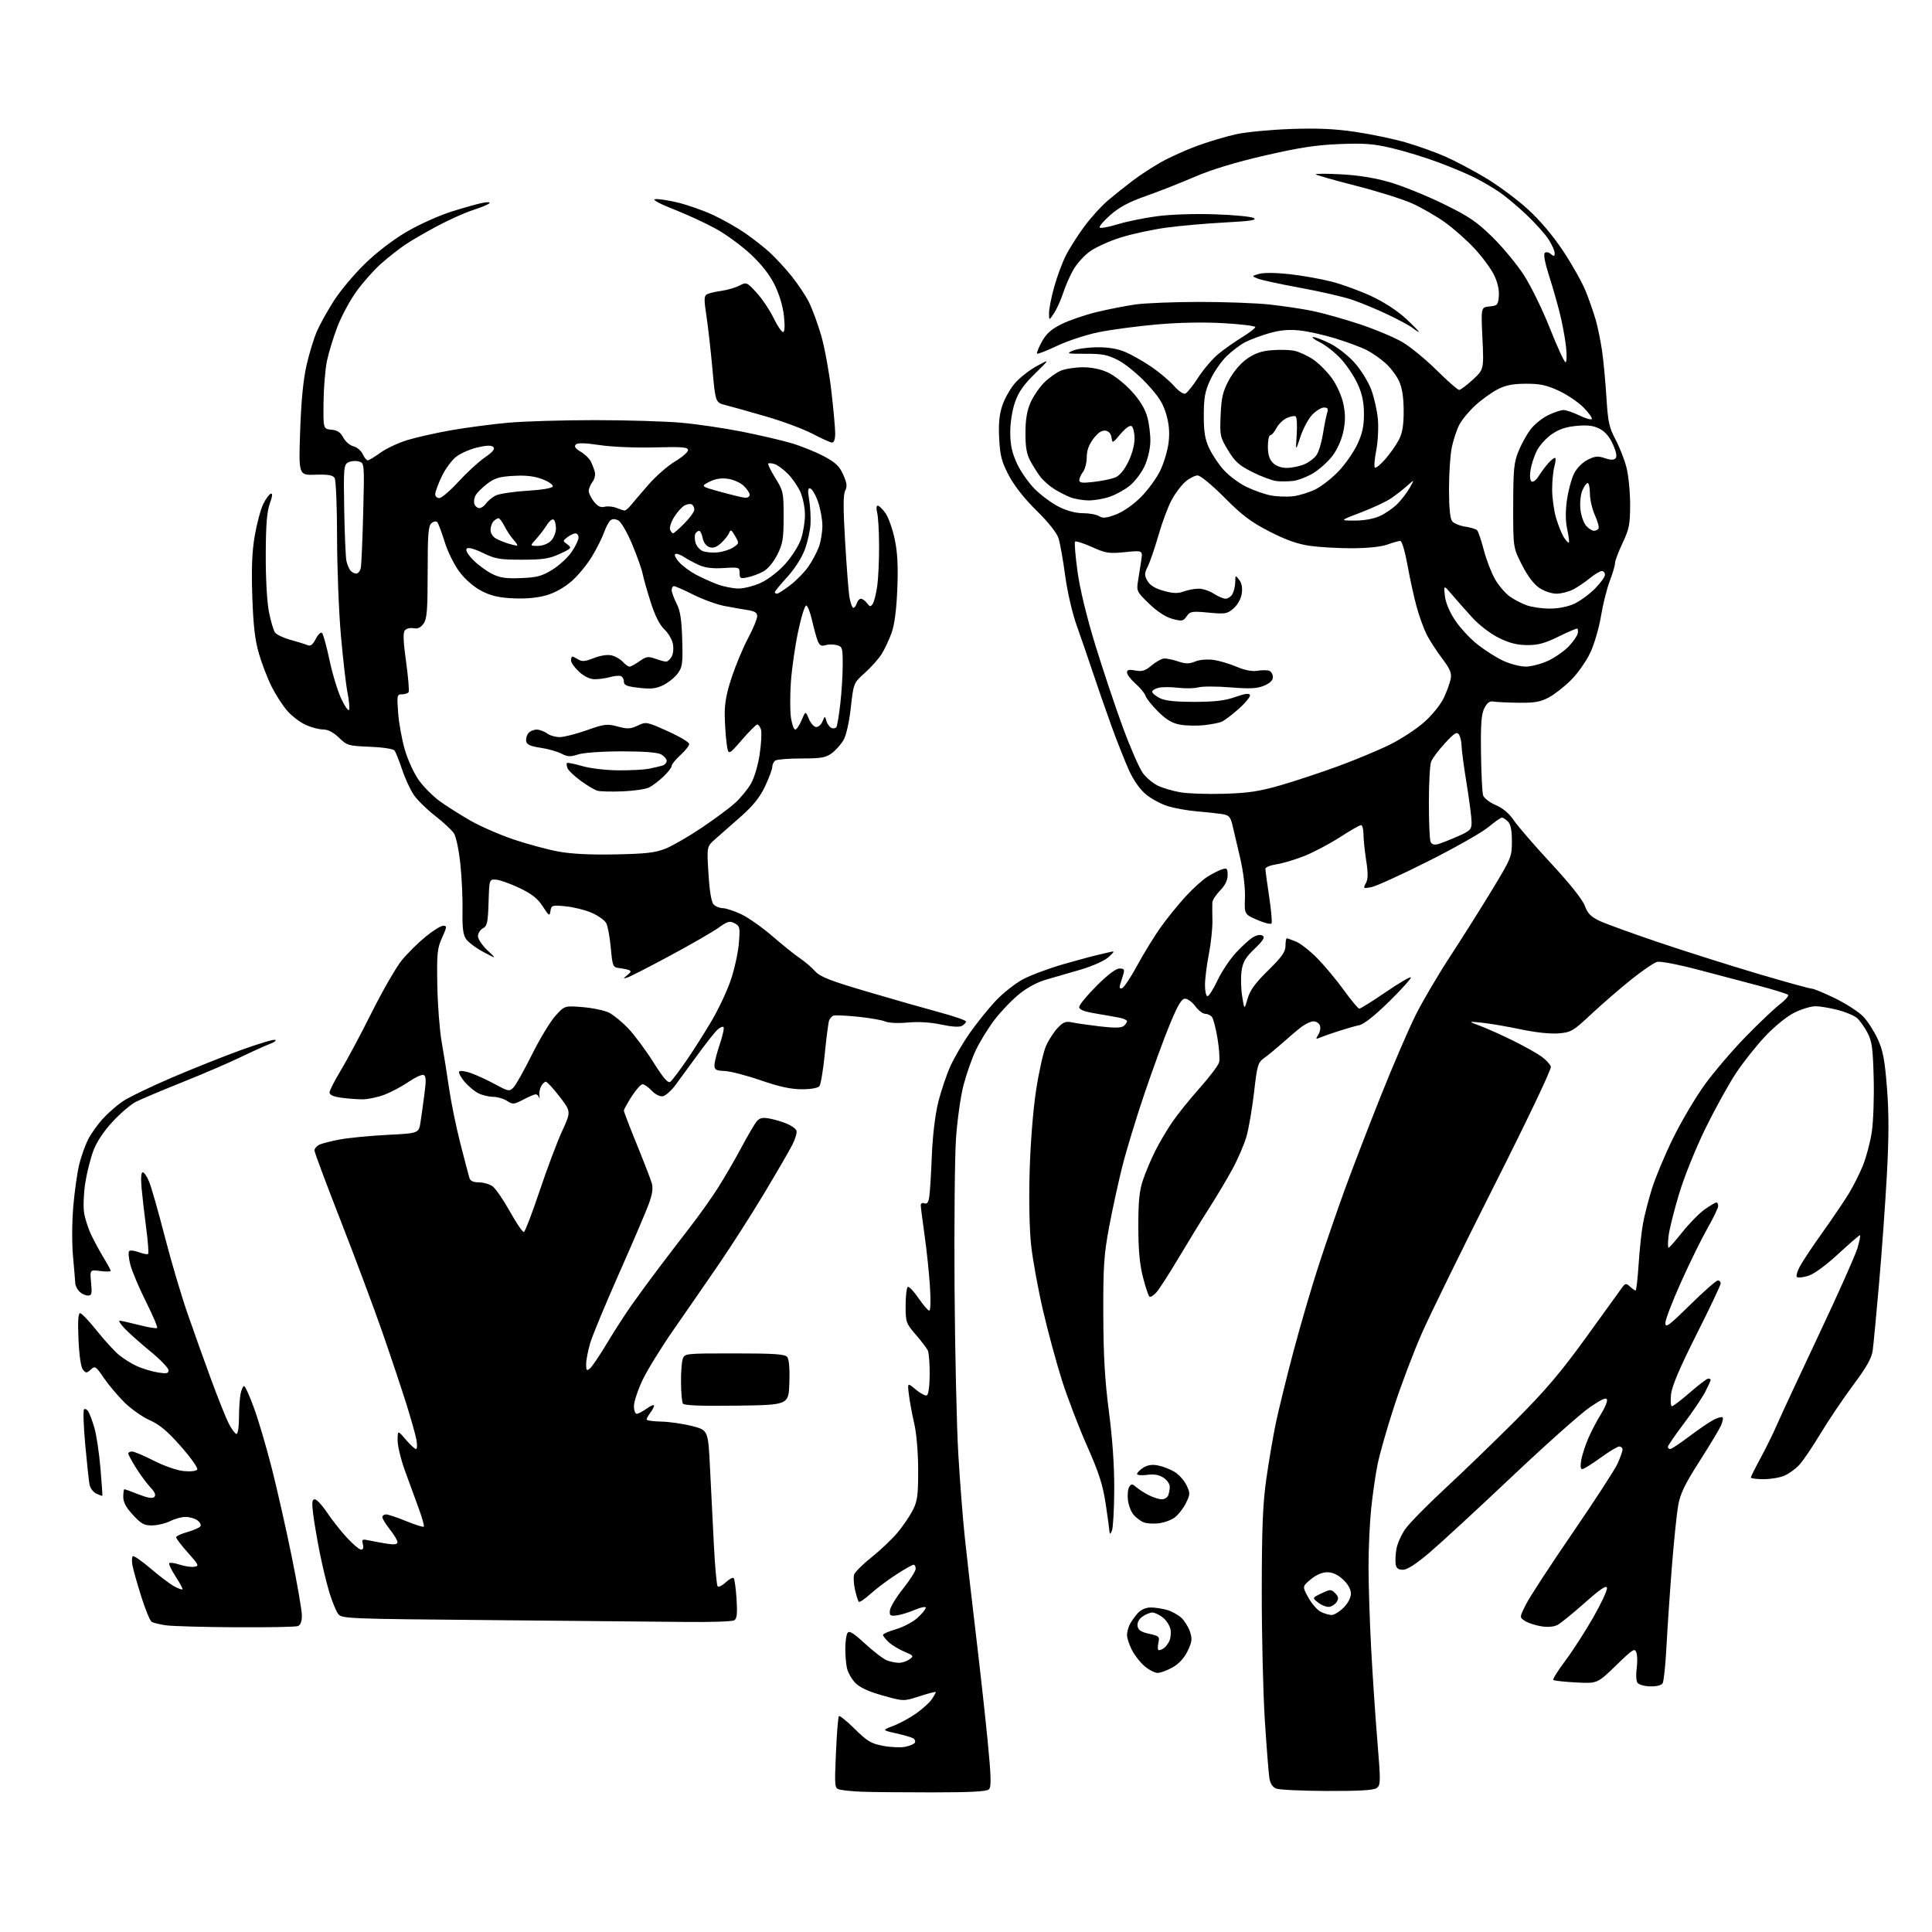 <?xml version="1.0" encoding="UTF-8" standalone="no"?>
<svg 
  version="1.1" 
  xmlns="http://www.w3.org/2000/svg" 
  xmlns:xlink="http://www.w3.org/1999/xlink" 
  xmlns:svg="http://www.w3.org/2000/svg"
  xmlns:rdf="http://www.w3.org/1999/02/22-rdf-syntax-ns#"
  xmlns:cc="http://creativecommons.org/ns#"
  xmlns:dc="http://purl.org/dc/elements/1.1/"
  viewBox="0 0 768 768"
  width="768"
  height="768"
>
<style>svg {background-color: white; }</style>"
<path stroke="none" fill="black" fill-rule="evenodd" d="M370.20,712.50C358.26,712.50 345.80,712.38 342.50,712.24C339.20,712.10 335.42,711.74 334.10,711.44C331.70,710.89 331.70,710.89 332.30,696.83C332.63,689.09 333.16,682.51 333.48,682.19C333.79,681.87 336.63,684.17 339.79,687.29C344.69,692.14 346.31,693.11 350.95,693.99C353.93,694.56 357.87,694.74 359.70,694.40C361.53,694.05 363.30,693.32 363.64,692.77C363.98,692.23 363.71,691.44 363.05,691.03C362.38,690.62 359.31,689.72 356.21,689.02C350.59,687.76 350.59,687.76 355.19,686.02C357.72,685.06 361.86,682.79 364.39,680.97C366.92,679.16 369.66,676.64 370.49,675.37C371.32,674.11 372.00,672.87 372.00,672.63C372.00,672.38 369.12,673.12 365.61,674.26C359.21,676.34 359.21,676.34 350.86,673.98C345.00,672.32 341.72,670.78 339.88,668.84C338.44,667.32 336.98,664.65 336.63,662.91C336.28,661.17 336.01,657.67 336.02,655.12C336.02,652.58 336.42,649.88 336.90,649.13C337.56,648.08 339.20,649.08 343.91,653.42C347.29,656.53 351.20,659.51 352.60,660.04C353.99,660.57 356.14,661.00 357.37,661.00C358.61,661.00 360.48,660.37 361.53,659.60C363.32,658.29 363.20,658.11 359.48,656.56C357.31,655.65 354.51,653.95 353.26,652.78C352.02,651.61 351.00,650.31 351.00,649.90C351.00,649.48 353.36,648.45 356.25,647.61C359.14,646.76 362.96,644.73 364.75,643.09C366.54,641.45 368.00,639.65 368.00,639.09C368.00,638.53 366.04,638.91 363.62,639.95C361.21,640.98 357.95,641.98 356.37,642.16C353.87,642.46 353.53,642.20 353.76,640.13C353.90,638.83 356.26,634.94 359.01,631.49C361.75,628.04 364.00,624.49 364.00,623.61C364.00,622.72 363.62,622.00 363.16,622.00C362.69,622.00 359.58,623.76 356.25,625.92C352.92,628.07 348.34,631.51 346.07,633.56C343.80,635.60 341.69,637.03 341.38,636.72C341.08,636.41 340.40,634.27 339.88,631.96C339.36,629.66 339.20,626.94 339.52,625.93C339.84,624.92 342.98,621.80 346.49,619.01C350.00,616.21 354.64,611.81 356.80,609.21C358.96,606.62 361.69,602.61 362.87,600.29C364.69,596.69 365.00,594.37 364.98,584.29C364.97,577.40 364.33,569.80 363.45,566.00C362.62,562.42 361.66,557.27 361.32,554.54C360.70,549.57 360.70,549.57 363.98,552.33C365.78,553.84 367.76,554.91 368.38,554.70C369.07,554.47 369.52,551.32 369.56,546.41C369.60,542.06 369.26,537.74 368.81,536.80C368.36,535.87 366.19,533.03 363.99,530.49C360.17,526.07 360.00,525.59 360.00,519.00C360.00,515.21 360.39,511.88 360.86,511.59C361.34,511.29 363.25,513.29 365.11,516.02C366.98,518.76 368.91,521.00 369.40,521.00C369.92,521.00 370.03,516.84 369.66,511.25C369.31,505.89 368.35,496.77 367.53,491.00C366.71,485.23 366.03,479.89 366.02,479.14C366.01,478.36 366.62,478.02 367.46,478.35C368.51,478.75 369.06,478.00 369.41,475.70C369.68,473.94 370.13,466.65 370.41,459.50C370.73,451.54 371.71,443.31 372.94,438.27C374.05,433.75 376.25,427.22 377.82,423.77C379.39,420.32 382.85,414.41 385.49,410.64C388.14,406.87 392.69,401.21 395.61,398.05C398.53,394.90 403.52,390.94 406.71,389.25C409.89,387.56 417.23,384.84 423.00,383.20C428.77,381.56 434.85,379.92 436.50,379.56C438.15,379.20 440.40,378.68 441.50,378.40C443.14,377.98 443.00,378.34 440.72,380.42C439.13,381.88 434.44,383.99 429.72,385.40C425.20,386.74 418.98,388.54 415.91,389.40C412.42,390.38 408.33,392.57 405.06,395.23C402.17,397.58 397.76,402.20 395.26,405.50C392.76,408.80 389.44,414.20 387.88,417.50C386.32,420.80 384.12,427.10 382.98,431.50C381.85,435.90 380.52,445.35 380.03,452.50C379.53,459.65 379.28,486.43 379.45,512.00C379.63,537.58 380.30,567.27 380.94,578.00C381.57,588.73 382.73,603.58 383.51,611.00C384.29,618.42 386.27,635.75 387.91,649.50C389.56,663.25 391.68,682.50 392.63,692.27C394.00,706.35 394.10,710.30 393.12,711.27C392.22,712.17 386.01,712.50 370.20,712.50zM527.56,711.94C517.63,711.90 508.51,711.48 507.31,710.99C505.87,710.41 504.93,708.97 504.59,706.80C504.30,704.99 503.49,694.73 502.80,684.00C502.11,673.27 501.55,650.10 501.57,632.50C501.59,607.49 501.98,597.79 503.35,588.11C504.31,581.30 505.99,571.41 507.07,566.14C508.16,560.87 511.32,547.99 514.09,537.53C516.86,527.06 521.41,511.52 524.19,503.00C526.97,494.48 531.64,480.91 534.57,472.86C537.50,464.81 543.91,448.16 548.81,435.86C553.72,423.56 560.01,408.96 562.79,403.41C565.58,397.86 571.71,387.43 576.43,380.23C581.14,373.03 588.59,361.20 593.00,353.94C600.76,341.15 601.00,340.56 601.00,334.45C601.00,330.05 600.52,327.67 599.43,326.57C598.56,325.71 597.49,325.00 597.04,325.00C596.59,325.00 594.11,326.74 591.54,328.87C588.96,331.00 578.22,337.08 567.68,342.38C557.13,347.68 546.99,352.31 545.14,352.66C541.91,353.27 541.82,353.20 542.95,351.09C543.84,349.43 543.87,347.15 543.07,342.00C542.48,338.21 542.00,333.52 542.00,331.56C542.00,329.60 541.56,328.00 541.03,328.00C540.50,328.00 536.79,330.12 532.78,332.71C528.78,335.30 522.50,338.64 518.82,340.14C515.15,341.63 510.09,343.16 507.57,343.54C505.06,343.92 503.00,344.74 503.01,345.36C503.01,345.99 503.68,350.94 504.50,356.36C505.32,361.78 505.75,366.60 505.45,367.07C505.16,367.54 502.61,366.92 499.79,365.68C494.65,363.43 494.65,363.43 494.89,356.91C495.03,352.97 494.27,346.65 492.96,340.94C491.76,335.75 490.37,329.83 489.87,327.79C489.08,324.64 488.46,324.01 485.72,323.59C483.95,323.32 479.52,322.85 475.88,322.54C472.25,322.23 467.07,321.32 464.38,320.51C461.70,319.71 457.74,317.61 455.60,315.83C453.11,313.77 450.62,310.24 448.74,306.09C447.12,302.51 444.00,294.61 441.80,288.54C439.61,282.47 436.32,273.00 434.49,267.50C432.66,262.00 429.77,253.61 428.07,248.85C426.26,243.80 424.33,235.46 423.43,228.85C422.59,222.61 421.40,215.93 420.79,214.00C420.11,211.84 416.78,207.63 412.07,203.00C407.23,198.24 403.20,193.13 401.03,189.00C398.16,183.53 397.55,181.21 397.19,174.37C396.88,168.52 397.23,164.84 398.41,161.26C399.32,158.52 401.58,154.52 403.42,152.36C405.27,150.20 409.17,147.14 412.09,145.55C417.40,142.66 417.40,142.66 411.36,148.58C406.83,153.02 404.85,155.88 403.44,160.00C402.33,163.23 401.57,168.18 401.59,172.00C401.61,176.84 402.28,179.95 404.23,184.20C405.66,187.33 408.86,191.91 411.33,194.39C413.80,196.86 418.10,200.03 420.88,201.44C424.10,203.07 427.58,204.00 430.48,204.00C432.98,204.00 435.87,204.53 436.91,205.18C438.41,206.11 439.78,205.97 443.64,204.50C446.52,203.40 450.53,200.60 453.55,197.58C456.34,194.78 459.80,190.03 461.25,187.00C462.70,183.97 464.18,178.96 464.54,175.86C465.01,171.90 464.72,168.54 463.58,164.62C462.32,160.29 460.55,157.53 455.79,152.43C452.40,148.81 447.35,144.66 444.56,143.22C440.32,141.03 438.20,140.61 431.50,140.63C424.12,140.65 423.73,140.55 426.50,139.37C428.15,138.67 432.50,138.07 436.17,138.05C440.66,138.01 444.33,138.64 447.42,139.97C449.95,141.05 454.60,143.70 457.76,145.86C460.92,148.02 464.92,151.41 466.67,153.39C468.41,155.38 470.43,156.77 471.17,156.48C471.90,156.20 474.22,153.30 476.32,150.05C478.42,146.79 482.02,142.59 484.32,140.71C486.62,138.82 490.86,135.83 493.75,134.06C496.64,132.28 499.00,130.46 499.00,130.01C499.00,129.57 493.32,128.87 486.38,128.47C478.36,128.01 468.62,128.20 459.67,128.99C451.92,129.68 441.57,131.06 436.67,132.07C431.77,133.07 424.37,135.50 420.23,137.47C416.09,139.43 412.50,140.83 412.25,140.58C411.99,140.33 412.85,138.20 414.14,135.84C415.91,132.65 417.87,130.89 421.95,128.85C424.95,127.35 431.25,125.19 435.95,124.05C440.65,122.91 447.65,121.55 451.50,121.01C455.35,120.48 466.73,120.03 476.79,120.02C486.85,120.01 499.45,120.48 504.79,121.06C510.13,121.65 517.78,122.79 521.79,123.61C525.80,124.43 534.17,126.78 540.40,128.84C546.63,130.90 554.34,134.14 557.55,136.04C560.75,137.94 566.89,142.99 571.18,147.25C575.48,151.51 579.46,155.00 580.02,155.00C580.58,155.00 583.03,153.17 585.46,150.93C589.87,146.86 589.87,146.86 589.29,134.51C588.70,122.15 588.70,122.15 592.10,121.82C595.25,121.52 595.52,121.22 595.81,117.70C596.01,115.28 595.33,112.24 593.93,109.36C592.73,106.87 589.24,102.14 586.19,98.84C583.14,95.54 577.84,90.85 574.42,88.40C570.99,85.96 565.16,82.59 561.45,80.91C557.75,79.23 547.71,76.06 539.14,73.88C530.58,71.69 523.33,69.64 523.04,69.32C522.74,69.00 527.23,68.98 533.00,69.29C539.95,69.65 546.54,70.72 552.50,72.45C557.45,73.89 566.97,77.73 573.65,81.00C583.88,85.99 586.97,88.08 593.23,94.21C597.32,98.22 602.94,105.01 605.73,109.30C608.52,113.59 613.20,123.15 616.13,130.55C619.06,137.95 621.85,144.00 622.33,144.00C622.81,144.00 622.89,141.19 622.51,137.75C622.14,134.31 620.97,128.12 619.92,124.00C618.87,119.88 616.92,113.12 615.59,109.00C614.18,104.66 613.53,101.12 614.04,100.59C614.56,100.05 615.54,100.20 616.46,100.96C617.74,102.03 618.00,101.97 618.00,100.60C618.00,99.70 616.93,97.28 615.63,95.23C614.32,93.18 610.38,88.77 606.88,85.44C603.37,82.11 598.48,78.01 596.00,76.33C593.52,74.65 589.16,72.09 586.31,70.65C583.46,69.21 576.93,66.46 571.81,64.55C566.69,62.63 558.45,60.10 553.50,58.93C546.04,57.16 542.44,56.87 532.50,57.27C523.27,57.63 516.43,58.68 502.83,61.81C491.08,64.52 481.70,67.37 474.83,70.32C469.15,72.77 460.39,76.21 455.36,77.98C448.72,80.31 444.90,82.37 441.36,85.49C438.69,87.86 436.79,90.09 437.15,90.46C437.51,90.84 440.66,90.26 444.15,89.19C447.64,88.11 454.63,86.67 459.67,85.99C465.06,85.25 474.53,84.92 482.67,85.18C490.28,85.42 497.35,86.10 498.38,86.67C499.82,87.48 497.06,87.90 486.88,88.44C479.52,88.82 468.99,89.76 463.48,90.51C457.97,91.27 449.83,93.03 445.39,94.44C440.95,95.84 435.48,98.32 433.23,99.95C430.98,101.58 428.03,104.85 426.68,107.21C425.33,109.57 423.50,113.75 422.61,116.50C421.72,119.25 420.09,122.85 419.00,124.50C417.01,127.50 417.01,127.50 417.01,124.48C417.00,122.82 417.91,118.17 419.03,114.14C420.14,110.12 422.22,104.50 423.65,101.66C425.07,98.82 428.40,93.58 431.05,90.00C433.69,86.42 438.00,81.70 440.63,79.50C443.25,77.30 447.67,73.78 450.45,71.68C453.23,69.57 458.27,66.29 461.67,64.39C465.06,62.48 471.54,59.57 476.07,57.91C480.61,56.26 487.51,54.21 491.41,53.35C495.31,52.50 505.02,51.56 513.00,51.28C523.64,50.90 530.50,51.20 538.76,52.42C544.96,53.33 553.94,55.21 558.73,56.59C563.51,57.98 570.59,60.50 574.46,62.20C578.33,63.90 585.58,67.74 590.58,70.73C595.57,73.72 603.11,79.31 607.33,83.16C612.19,87.60 617.35,93.70 621.41,99.83C624.94,105.15 628.95,112.31 630.34,115.74C631.72,119.18 633.52,124.35 634.35,127.24C635.17,130.13 636.29,135.65 636.85,139.50C637.41,143.35 638.18,151.61 638.57,157.86C639.18,167.69 639.66,169.96 642.15,174.62C643.73,177.59 645.70,182.58 646.52,185.72C647.33,188.85 648.00,195.49 648.00,200.46C648.00,208.43 647.64,210.25 645.00,215.84C643.35,219.33 642.00,222.93 642.00,223.84C642.00,224.75 641.05,227.97 639.90,231.00C638.74,234.03 637.17,240.28 636.42,244.90C635.66,249.52 633.76,256.05 632.19,259.40C630.62,262.76 627.18,267.66 624.55,270.29C621.92,272.93 617.90,276.07 615.63,277.27C612.30,279.04 609.96,279.44 603.50,279.35C599.10,279.29 594.62,279.07 593.54,278.87C592.17,278.61 591.13,279.40 590.06,281.50C588.86,283.85 588.57,287.72 588.72,299.33C588.83,307.49 589.20,315.06 589.55,316.15C589.90,317.25 592.16,319.00 594.57,320.03C597.44,321.26 599.91,323.34 601.73,326.05C603.25,328.33 609.90,336.01 616.50,343.13C623.99,351.20 629.05,357.55 629.97,360.02C631.12,363.13 632.39,364.43 635.88,366.08C638.33,367.23 648.92,371.07 659.42,374.62C669.91,378.17 687.56,383.76 698.64,387.04C709.71,390.32 719.41,393.00 720.19,393.00C720.97,393.00 725.18,394.75 729.55,396.88C733.92,399.02 738.94,402.28 740.70,404.13C742.45,405.98 745.05,410.03 746.46,413.11C748.53,417.65 749.23,421.37 750.10,432.45C750.89,442.39 750.88,451.86 750.07,466.83C749.45,478.20 748.06,497.62 746.97,510.00C745.89,522.38 744.75,534.39 744.45,536.70C744.03,539.86 742.11,543.29 736.60,550.70C732.59,556.09 726.73,564.77 723.60,570.00C720.46,575.23 716.67,580.79 715.19,582.37C713.71,583.95 711.05,585.87 709.28,586.62C707.51,587.38 703.80,588.00 701.03,588.00C698.26,588.00 696.00,587.70 696.00,587.34C696.00,586.97 697.74,583.48 699.86,579.59C701.98,575.69 704.98,569.58 706.53,566.00C708.08,562.42 715.53,546.41 723.09,530.41C730.64,514.42 737.52,499.00 738.36,496.16C739.20,493.32 739.65,491.00 739.36,491.00C739.06,491.00 735.15,494.39 730.66,498.53C725.67,503.13 721.04,506.49 718.74,507.19C716.68,507.81 714.67,508.01 714.29,507.62C713.90,507.24 714.45,505.31 715.51,503.35C716.57,501.38 720.67,495.23 724.63,489.69C728.58,484.14 733.26,477.23 735.01,474.33C736.77,471.43 739.27,466.43 740.57,463.23C741.86,460.02 743.43,454.11 744.05,450.10C744.67,446.09 745.02,436.44 744.82,428.66C744.51,416.60 744.14,413.91 742.33,410.50C741.17,408.30 739.33,405.71 738.26,404.74C737.19,403.77 733.74,402.30 730.61,401.49C727.47,400.67 723.44,400.00 721.65,400.00C719.86,400.00 716.09,401.15 713.27,402.55C710.29,404.04 705.44,407.97 701.72,411.92C698.19,415.66 692.94,422.27 690.07,426.61C687.19,430.95 681.75,440.80 677.97,448.50C674.10,456.41 669.53,467.72 667.49,474.50C665.49,481.10 663.61,488.64 663.29,491.25C662.98,493.86 662.97,496.00 663.27,496.00C663.58,496.00 666.09,493.15 668.86,489.67C671.63,486.19 675.64,482.14 677.75,480.67C679.87,479.20 681.92,478.00 682.30,478.00C682.69,478.00 683.00,478.63 683.00,479.41C683.00,480.19 681.11,484.12 678.80,488.16C676.50,492.20 671.77,501.80 668.31,509.50C664.84,517.20 662.00,524.60 662.00,525.94C662.00,528.03 663.40,527.00 671.86,518.69C677.28,513.36 682.23,509.00 682.86,509.00C683.49,509.00 684.00,509.53 684.00,510.18C684.00,510.84 679.68,519.95 674.40,530.43C667.72,543.70 664.64,550.94 664.27,554.25C663.98,556.86 664.14,559.00 664.63,559.00C665.12,559.00 668.35,556.52 671.82,553.50C675.29,550.48 678.55,548.00 679.06,548.00C679.58,548.00 680.00,548.24 680.00,548.54C680.00,548.84 679.05,550.95 677.88,553.23C676.72,555.51 672.89,561.19 669.38,565.84C665.87,570.50 663.00,574.69 663.00,575.15C663.00,575.62 663.43,576.00 663.95,576.00C664.47,576.00 667.87,573.75 671.51,570.99C675.14,568.24 679.48,565.28 681.15,564.42C682.82,563.56 684.44,563.11 684.76,563.42C685.07,563.74 684.77,565.23 684.08,566.75C683.40,568.26 679.54,574.67 675.50,581.00C669.69,590.09 667.93,593.76 667.09,598.50C666.51,601.80 665.38,612.83 664.58,623.00C663.78,633.17 662.82,647.41 662.44,654.64C662.07,661.86 661.38,668.38 660.92,669.12C660.42,669.93 658.44,670.43 655.93,670.36C653.61,670.30 651.38,669.64 650.89,668.88C650.40,668.12 650.27,665.63 650.60,663.35C650.93,661.07 650.89,658.22 650.51,657.02C649.87,655.02 649.21,655.42 642.39,662.05C634.96,669.25 634.96,669.25 626.49,668.80C621.84,668.56 617.78,668.11 617.47,667.80C617.16,667.50 619.30,664.08 622.21,660.20C625.12,656.33 630.11,648.59 633.31,643.00C636.50,637.42 638.98,632.12 638.80,631.22C638.57,630.03 636.18,631.63 629.99,637.13C625.32,641.28 620.45,645.24 619.18,645.91C617.70,646.70 615.32,646.90 612.68,646.48C610.38,646.11 607.49,645.16 606.25,644.38C603.99,642.95 603.99,642.95 606.62,637.72C608.06,634.85 616.39,622.08 625.13,609.35C633.86,596.62 641.90,584.24 642.98,581.85C644.07,579.46 644.97,576.94 644.98,576.25C644.99,575.56 644.42,575.00 643.70,575.00C642.99,575.00 639.62,577.02 636.22,579.50C632.81,581.98 629.55,584.00 628.97,584.00C628.29,584.00 628.16,582.66 628.60,580.25C628.97,578.19 630.28,574.24 631.49,571.47C632.70,568.71 634.91,564.52 636.40,562.15C637.90,559.79 638.98,557.20 638.81,556.41C638.58,555.36 636.72,556.18 632.00,559.39C628.42,561.83 614.48,574.25 601.00,586.99C587.52,599.74 572.84,613.28 568.38,617.08C562.93,621.72 559.41,624.00 557.70,624.00C555.81,624.00 555.05,623.41 554.80,621.75C554.61,620.51 554.74,617.81 555.09,615.75C555.45,613.68 557.02,610.14 558.59,607.87C560.16,605.60 567.31,598.32 574.47,591.68C581.64,585.05 594.26,572.84 602.53,564.56C614.21,552.86 620.39,545.59 630.24,532.00C637.21,522.38 643.65,513.46 644.55,512.18C646.06,510.06 646.34,510.00 647.93,511.43C648.88,512.29 649.89,513.00 650.18,513.00C650.47,513.00 651.01,508.28 651.38,502.52C651.76,496.76 652.54,489.44 653.13,486.27C653.71,483.10 655.31,476.90 656.68,472.50C658.05,468.10 661.81,459.10 665.05,452.50C668.28,445.90 673.91,436.36 677.56,431.31C681.21,426.25 688.54,417.65 693.85,412.20C699.16,406.75 705.30,400.92 707.50,399.23C709.70,397.55 711.18,395.85 710.79,395.46C710.40,395.06 705.22,393.45 699.29,391.88C693.35,390.31 682.31,387.39 674.74,385.40C667.18,383.41 659.98,382.04 658.74,382.36C657.51,382.67 652.87,385.83 648.43,389.39C643.99,392.94 636.87,399.11 632.60,403.10C625.31,409.91 624.52,410.38 619.52,410.79C616.29,411.06 610.31,410.41 604.35,409.15C598.93,408.01 592.02,406.83 589.00,406.53C583.50,405.98 583.50,405.98 588.50,407.85C591.25,408.88 597.17,411.54 601.65,413.76C606.13,415.98 611.19,418.82 612.89,420.08C614.59,421.33 616.21,423.10 616.50,424.00C616.80,424.94 607.30,444.90 594.09,471.07C581.47,496.06 568.48,522.58 565.21,530.00C561.94,537.42 556.99,550.48 554.21,559.00C551.43,567.52 548.46,577.88 547.63,582.00C546.79,586.12 545.63,594.16 545.05,599.86C544.47,605.55 544.00,615.90 544.01,622.86C544.01,629.81 544.47,644.27 545.04,655.00C545.60,665.73 546.72,682.38 547.52,692.00C548.86,708.23 548.85,709.59 547.29,710.75C546.09,711.65 540.53,711.98 527.56,711.94zM460.19,665.00C459.07,665.00 456.75,663.82 455.03,662.37C453.32,660.93 451.03,658.02 449.96,655.91C448.88,653.81 448.00,651.13 448.00,649.97C448.00,648.82 448.51,646.89 449.12,645.68C449.74,644.48 451.17,642.49 452.30,641.25C453.58,639.85 455.51,639.00 457.43,639.00C459.13,639.00 462.04,639.44 463.92,639.98C465.79,640.51 468.36,641.93 469.63,643.12C470.90,644.32 472.44,646.81 473.05,648.66C473.99,651.51 473.84,652.70 472.08,656.33C470.73,659.13 468.64,661.39 466.11,662.82C463.98,664.02 461.31,665.00 460.19,665.00zM460.67,655.98C461.13,655.98 462.00,655.64 462.60,655.23C463.21,654.83 464.18,653.60 464.76,652.49C465.34,651.38 465.58,649.24 465.29,647.72C465.00,646.20 463.63,644.07 462.24,642.98C460.86,641.89 458.99,641.00 458.09,641.00C457.18,641.00 455.42,641.72 454.17,642.60C452.74,643.60 452.00,645.00 452.19,646.35C452.43,647.98 453.53,648.73 456.79,649.45C460.82,650.34 461.03,650.57 460.46,653.20C460.12,654.74 460.21,655.99 460.67,655.98zM93.67,646.87C80.93,646.79 68.47,646.44 66.00,646.09C63.52,645.74 60.95,645.11 60.28,644.69C59.62,644.27 57.76,639.78 56.17,634.71C54.57,629.65 52.99,624.05 52.66,622.29C52.33,620.52 52.41,618.87 52.82,618.61C53.24,618.35 56.49,620.62 60.04,623.65C63.59,626.68 67.78,629.83 69.34,630.65C70.91,631.47 72.35,631.99 72.54,631.79C72.74,631.59 71.51,629.30 69.81,626.69C68.11,624.08 66.98,621.68 67.30,621.37C67.61,621.06 69.46,621.33 71.42,621.97C73.37,622.62 75.96,623.00 77.18,622.82C79.23,622.52 79.05,622.11 74.70,617.22C72.11,614.31 70.00,611.56 70.00,611.10C70.00,610.64 72.04,609.69 74.53,608.99C77.01,608.30 79.33,607.27 79.68,606.71C80.02,606.15 79.48,605.09 78.46,604.35C77.45,603.61 75.33,603.00 73.76,603.00C72.19,603.00 69.48,603.74 67.74,604.63C66.00,605.53 62.84,606.31 60.71,606.37C57.38,606.46 56.27,605.87 52.91,602.27C50.14,599.30 49.00,597.19 49.00,595.04C49.00,593.37 49.21,592.00 49.46,592.00C49.72,592.00 52.26,592.92 55.12,594.05C58.71,595.46 60.63,595.77 61.35,595.05C62.07,594.33 61.59,593.16 59.79,591.26C58.37,589.74 55.81,586.27 54.10,583.55C52.40,580.83 51.00,578.25 51.00,577.80C51.00,577.36 51.67,577.00 52.50,577.00C53.32,577.00 57.23,578.65 61.19,580.67C65.27,582.75 70.40,584.52 73.06,584.78C75.80,585.04 78.02,584.78 78.40,584.16C78.77,583.57 75.85,579.44 71.92,574.98C66.56,568.90 63.46,566.30 59.49,564.54C56.58,563.25 52.01,560.02 49.34,557.35C46.67,554.68 43.00,550.31 41.19,547.64C38.09,543.08 37.78,542.88 36.09,544.42C34.45,545.90 34.17,545.91 32.98,544.47C32.16,543.49 31.49,538.95 31.20,532.45C30.88,525.30 31.08,522.00 31.83,522.00C32.42,522.00 35.37,525.08 38.37,528.84C41.37,532.60 45.33,536.95 47.16,538.50C49.00,540.05 52.32,542.12 54.54,543.11C56.77,544.10 60.48,545.21 62.79,545.58C66.23,546.13 67.00,545.97 67.00,544.69C67.00,543.83 63.74,540.45 59.75,537.17C55.76,533.89 51.18,529.82 49.56,528.11C47.95,526.40 47.05,525.00 47.56,524.99C48.08,524.99 51.52,525.76 55.21,526.70C58.89,527.65 62.16,528.18 62.45,527.88C62.75,527.59 60.75,522.88 58.02,517.42C55.28,511.96 52.50,505.38 51.82,502.78C51.15,500.19 50.93,497.73 51.34,497.33C51.74,496.92 53.49,497.12 55.22,497.78C56.95,498.43 58.60,498.73 58.88,498.45C59.17,498.17 58.82,493.56 58.12,488.22C57.41,482.87 56.59,475.69 56.28,472.25C55.93,468.28 56.10,466.00 56.75,466.00C57.32,466.00 58.49,467.77 59.35,469.93C60.22,472.09 62.98,481.78 65.48,491.48C67.98,501.17 72.01,514.81 74.43,521.80C76.85,528.78 81.07,540.63 83.83,548.12C86.58,555.61 89.77,563.60 90.93,565.87C92.09,568.14 93.48,570.00 94.02,570.00C94.56,570.00 95.00,567.13 95.00,563.62C95.00,560.12 95.28,555.84 95.62,554.12C95.97,552.41 96.60,551.00 97.03,551.00C97.46,551.00 99.24,554.94 100.99,559.75C102.74,564.56 105.90,575.25 108.00,583.50C110.11,591.75 113.67,607.51 115.92,618.53C118.16,629.54 120.00,640.18 120.00,642.17C120.00,644.54 119.46,645.99 118.42,646.39C117.55,646.73 106.41,646.94 93.67,646.87zM272.50,644.75C262.60,644.63 227.80,644.30 195.17,644.02C137.44,643.51 135.80,643.45 134.39,641.51C133.59,640.42 132.06,636.68 130.98,633.21C129.91,629.73 128.16,622.52 127.10,617.19C126.04,611.86 124.86,604.91 124.47,601.75C123.92,597.21 124.06,596.00 125.13,596.00C125.89,596.00 128.07,598.36 130.00,601.24C131.93,604.12 135.47,608.62 137.89,611.24C140.30,613.86 142.84,616.00 143.54,616.00C144.35,616.00 144.61,615.22 144.25,613.84C143.73,611.85 143.95,611.74 147.09,612.42C148.97,612.82 152.19,613.40 154.25,613.71C156.86,614.10 158.00,613.89 158.00,613.03C158.00,612.34 156.65,610.08 155.00,608.00C153.35,605.92 152.00,603.71 152.00,603.11C152.00,602.50 152.67,602.00 153.48,602.00C154.29,602.00 157.89,603.20 161.47,604.67C165.05,606.15 168.20,607.13 168.46,606.87C168.73,606.61 167.80,603.26 166.39,599.45C164.99,595.63 162.53,588.90 160.93,584.50C159.34,580.10 158.04,574.70 158.05,572.50C158.08,568.50 158.08,568.50 161.29,572.25C163.05,574.31 164.89,576.00 165.36,576.00C165.84,576.00 165.91,574.35 165.54,572.34C165.16,570.33 163.36,563.92 161.53,558.09C159.70,552.27 155.48,539.62 152.14,530.00C148.80,520.38 141.33,500.37 135.54,485.55C129.74,470.73 125.00,458.03 125.00,457.33C125.00,456.64 125.80,455.64 126.78,455.12C127.75,454.60 131.47,453.63 135.03,452.97C138.59,452.31 147.12,451.48 153.99,451.13C166.49,450.50 166.49,450.50 167.17,446.00C167.55,443.52 168.26,438.42 168.75,434.65C169.44,429.38 169.35,427.69 168.38,427.31C167.68,427.05 164.99,428.29 162.40,430.07C159.81,431.85 155.50,434.14 152.83,435.16C150.16,436.17 146.25,437.00 144.13,437.00C142.01,437.00 138.19,436.71 135.64,436.36C132.57,435.94 131.00,435.24 131.00,434.29C131.00,433.51 132.99,429.59 135.42,425.58C137.85,421.58 143.42,411.15 147.80,402.40C152.18,393.66 157.58,384.30 159.80,381.62C162.02,378.93 166.23,374.77 169.16,372.37C172.09,369.97 175.25,368.00 176.19,368.00C177.72,368.00 177.68,368.46 175.74,372.75C173.81,377.00 173.61,378.98 173.84,391.68C173.98,399.48 174.76,409.61 175.57,414.18C176.39,418.76 177.71,427.08 178.52,432.68C179.33,438.27 181.36,448.17 183.03,454.68C184.70,461.18 186.30,467.29 186.60,468.25C186.96,469.44 188.16,470.00 190.34,470.00C192.11,470.00 194.55,470.69 195.76,471.54C196.97,472.39 200.08,476.90 202.68,481.56C205.27,486.22 207.78,489.91 208.26,489.75C208.73,489.59 211.53,482.27 214.48,473.48C217.43,464.69 221.45,453.98 223.43,449.68C227.01,441.86 227.01,441.86 222.45,435.93C219.94,432.67 217.48,430.00 216.98,430.00C216.48,430.00 215.63,430.83 215.09,431.84C214.55,432.85 214.24,434.54 214.41,435.59C214.58,436.64 214.52,436.94 214.28,436.25C214.05,435.56 213.45,435.00 212.96,435.00C212.46,435.00 210.24,435.95 208.02,437.11C204.24,439.07 203.81,439.11 201.52,437.61C200.17,436.72 197.68,436.00 195.99,436.00C194.29,436.00 191.63,435.34 190.07,434.54C188.51,433.73 186.06,431.67 184.61,429.95C183.17,428.23 182.23,426.44 182.52,425.97C182.81,425.49 184.91,425.76 187.19,426.57C189.46,427.37 193.82,429.38 196.87,431.03C202.16,433.89 202.49,433.95 204.14,432.27C205.08,431.29 208.38,425.42 211.46,419.22C214.55,413.01 218.73,406.09 220.76,403.84C224.46,399.75 224.46,399.75 231.76,400.36C235.78,400.70 240.45,401.70 242.16,402.58C243.86,403.46 247.20,406.18 249.58,408.63C251.95,411.08 256.46,417.12 259.59,422.05C263.92,428.89 265.57,430.77 266.54,429.97C267.24,429.39 270.05,425.67 272.78,421.71C275.52,417.74 280.05,410.62 282.84,405.87C285.64,401.13 289.10,393.76 290.53,389.49C291.97,385.22 293.39,378.69 293.71,374.98C294.23,368.70 294.11,368.13 292.03,367.02C290.09,365.98 289.23,366.21 285.64,368.78C283.36,370.42 274.75,375.38 266.50,379.82C258.25,384.26 250.60,388.18 249.50,388.53C247.55,389.15 247.54,389.13 249.40,387.61C250.90,386.39 251.01,385.95 249.90,385.58C249.13,385.31 247.38,384.96 246.00,384.80C243.65,384.52 243.46,384.05 242.80,376.78C242.41,372.53 241.60,368.11 240.98,366.96C240.36,365.81 237.75,363.95 235.18,362.84C232.61,361.72 227.95,360.57 224.84,360.27C219.46,359.76 219.16,359.86 218.82,362.12C218.49,364.32 218.26,364.18 215.76,360.31C213.73,357.17 211.43,355.35 206.50,353.00C202.89,351.28 198.71,349.79 197.22,349.68C194.50,349.50 194.50,349.50 194.21,358.73C193.96,366.72 193.66,368.11 191.96,369.02C190.88,369.60 190.00,371.01 190.00,372.15C190.00,373.29 191.69,375.82 193.75,377.75C197.50,381.27 197.50,381.27 192.12,378.41C189.17,376.83 186.06,374.49 185.21,373.20C184.08,371.47 183.72,368.55 183.86,362.18C183.96,357.40 183.58,349.02 183.01,343.55C182.43,337.97 181.30,332.58 180.44,331.27C179.59,329.98 176.25,326.86 173.01,324.34C169.76,321.82 165.96,318.11 164.56,316.08C163.15,314.05 161.04,309.49 159.86,305.95C158.68,302.40 157.31,298.98 156.82,298.35C156.30,297.69 152.14,297.05 147.01,296.85C138.53,296.52 137.95,296.35 134.76,293.25C132.53,291.10 130.41,289.99 128.45,289.98C126.83,289.97 123.70,289.14 121.49,288.14C119.29,287.13 116.02,284.65 114.23,282.61C112.45,280.58 109.65,276.27 108.02,273.04C106.39,269.80 104.10,263.86 102.93,259.83C101.34,254.34 100.68,248.62 100.29,237.00C99.92,225.62 100.18,219.18 101.30,212.76C102.14,207.96 103.65,202.36 104.66,200.32C105.67,198.28 107.02,196.45 107.65,196.25C108.43,196.02 108.29,197.30 107.25,200.20C106.10,203.38 105.68,208.66 105.64,220.50C105.61,229.88 106.13,239.27 106.90,243.20C107.62,246.89 108.72,250.60 109.35,251.45C109.98,252.30 112.75,253.61 115.50,254.36C118.25,255.11 121.26,256.04 122.18,256.44C123.43,256.98 124.29,256.34 125.52,253.97C126.44,252.18 127.55,251.15 128.03,251.64C128.50,252.11 129.84,257.00 131.01,262.50C132.17,268.00 134.30,274.96 135.74,277.96C137.18,280.97 138.55,282.84 138.79,282.13C139.03,281.41 138.73,278.28 138.11,275.16C137.50,272.05 136.33,261.85 135.51,252.50C134.68,243.15 134.00,225.60 133.99,213.50C133.98,201.32 133.54,190.83 133.02,190.00C132.30,188.87 130.41,188.55 125.38,188.71C118.70,188.93 118.70,188.93 119.32,171.21C119.74,159.18 120.57,150.77 121.89,145.00C122.97,140.32 124.84,134.25 126.06,131.50C127.28,128.75 130.29,123.35 132.76,119.50C135.23,115.65 140.69,109.12 144.90,105.00C149.51,100.47 156.09,95.41 161.50,92.22C166.42,89.32 174.51,85.67 179.47,84.11C184.44,82.54 190.06,80.97 191.97,80.61C194.03,80.23 195.04,80.33 194.47,80.86C193.94,81.35 191.03,82.54 188.00,83.51C184.97,84.47 178.68,87.29 174.00,89.77C169.32,92.25 163.47,95.64 161.00,97.32C158.53,98.99 154.25,102.36 151.50,104.80C148.75,107.25 144.38,112.14 141.80,115.69C139.21,119.23 135.77,125.59 134.15,129.81C132.53,134.04 130.65,140.20 129.96,143.50C129.28,146.80 128.67,154.22 128.61,160.00C128.50,170.50 128.50,170.50 131.76,170.81C134.15,171.04 135.40,171.88 136.47,173.95C137.27,175.50 139.09,177.06 140.50,177.41C141.91,177.77 143.57,179.17 144.19,180.53C144.81,181.89 145.70,183.00 146.17,183.00C146.64,183.00 148.89,181.65 151.17,179.99C153.46,178.33 158.26,176.07 161.85,174.96C165.44,173.86 173.35,172.08 179.44,171.01C185.52,169.95 195.68,168.61 202.00,168.04C208.32,167.47 223.85,167.01 236.50,167.01C249.15,167.01 264.68,167.48 271.00,168.06C277.32,168.63 288.12,170.23 295.00,171.60C301.88,172.97 310.65,175.01 314.50,176.14C318.35,177.27 324.16,179.60 327.40,181.32C332.18,183.85 333.67,185.26 335.20,188.71C336.68,192.05 336.84,193.42 335.97,195.05C335.17,196.56 335.16,202.04 335.95,215.31C336.54,225.31 337.30,235.20 337.65,237.27C337.99,239.35 338.63,241.27 339.06,241.54C339.50,241.81 340.14,241.12 340.50,240.01C340.85,238.91 341.62,238.00 342.21,238.00C342.80,238.00 343.88,238.79 344.62,239.75C345.79,241.27 346.09,241.31 346.94,240.01C347.48,239.19 348.27,236.04 348.71,233.01C349.14,229.98 349.48,222.78 349.45,217.00C349.43,211.22 349.08,205.26 348.68,203.75C348.27,202.17 348.37,201.00 348.91,201.00C349.44,201.00 350.82,202.34 351.98,203.97C353.14,205.61 354.79,210.22 355.64,214.22C356.77,219.52 357.06,224.91 356.70,234.00C356.37,242.27 355.61,248.19 354.44,251.50C353.47,254.25 351.67,258.07 350.46,260.00C349.24,261.93 346.23,265.30 343.78,267.50C339.31,271.50 339.31,271.50 338.21,281.31C337.55,287.18 336.38,292.37 335.30,294.21C334.31,295.90 332.23,298.24 330.67,299.40C328.27,301.18 326.42,301.50 318.67,301.50C313.63,301.50 308.94,301.86 308.25,302.31C307.56,302.75 307.00,303.88 307.00,304.81C307.00,305.74 305.71,309.22 304.14,312.55C302.06,316.93 299.43,320.23 294.55,324.55C290.84,327.82 286.27,331.85 284.38,333.50C280.95,336.50 280.95,336.50 281.63,347.34C282.09,354.57 282.78,358.64 283.73,359.59C284.51,360.36 286.12,361.00 287.32,361.01C288.52,361.02 291.78,362.08 294.57,363.38C297.36,364.68 302.98,368.63 307.07,372.17C311.16,375.70 316.07,379.65 318.00,380.94C319.93,382.23 322.62,384.53 324.00,386.06C326.04,388.32 329.91,389.83 345.00,394.28C355.18,397.28 368.11,400.97 373.75,402.49C379.39,404.00 384.00,405.62 384.00,406.07C384.00,406.53 383.27,407.31 382.39,407.80C381.37,408.37 378.31,408.18 374.14,407.28C369.89,406.37 365.12,406.08 360.90,406.47C357.09,406.83 353.28,406.65 351.90,406.06C350.58,405.49 345.68,404.64 341.00,404.16C336.32,403.69 331.97,403.49 331.33,403.73C330.68,403.96 329.90,404.81 329.59,405.62C329.28,406.43 328.51,412.35 327.88,418.79C327.24,425.23 326.28,431.06 325.74,431.75C325.15,432.50 322.36,433.00 318.73,433.00C314.42,433.00 309.77,431.99 302.42,429.45C296.77,427.50 290.31,425.83 288.07,425.74C284.66,425.60 284.00,425.24 284.00,423.48C284.00,422.33 284.95,418.58 286.11,415.14C287.27,411.70 287.95,408.62 287.62,408.28C287.28,407.95 286.21,408.40 285.24,409.29C284.26,410.17 280.77,414.57 277.48,419.07C274.19,423.57 270.13,429.11 268.46,431.38C266.78,433.64 264.51,435.63 263.42,435.79C262.29,435.96 260.39,434.98 259.04,433.54C257.73,432.14 256.10,431.00 255.43,431.00C254.76,431.00 252.81,433.18 251.10,435.84C249.40,438.50 248.00,441.04 248.00,441.49C248.00,441.94 250.31,447.97 253.13,454.90C255.96,461.83 258.64,468.78 259.09,470.33C259.68,472.37 259.32,474.77 257.81,478.83C256.66,481.95 251.33,494.40 245.96,506.50C240.60,518.60 235.49,530.94 234.60,533.93C233.72,536.92 233.00,540.69 233.00,542.30C233.00,544.82 233.22,545.06 234.51,543.99C235.35,543.30 238.35,538.86 241.19,534.12C244.03,529.38 248.40,522.58 250.92,519.00C253.43,515.42 258.37,508.68 261.91,504.00C265.45,499.32 271.13,491.90 274.54,487.50C277.94,483.10 282.82,476.23 285.37,472.24C287.92,468.24 292.10,461.04 294.66,456.24C297.23,451.43 300.00,446.71 300.83,445.74C301.99,444.38 303.16,444.13 305.92,444.64C307.89,445.01 310.98,445.93 312.79,446.69C314.60,447.44 316.32,448.68 316.61,449.43C316.90,450.19 316.15,452.74 314.95,455.10C313.75,457.46 308.69,466.16 303.73,474.44C298.76,482.73 290.68,495.35 285.78,502.50C280.88,509.65 272.80,521.35 267.82,528.50C262.83,535.65 257.24,544.73 255.38,548.68C253.52,552.64 252.00,557.25 252.00,558.93C252.00,560.62 252.49,562.00 253.10,562.00C253.70,562.00 255.50,561.07 257.10,559.93C258.69,558.79 260.00,558.26 260.00,558.74C260.00,559.22 259.34,560.49 258.53,561.56C257.72,562.63 257.05,563.84 257.03,564.25C257.01,564.66 259.59,565.04 262.75,565.10C265.91,565.15 271.43,565.94 275.00,566.85C281.50,568.50 281.50,568.50 282.24,583.50C282.65,591.75 283.34,605.57 283.78,614.20C284.22,622.84 284.90,630.23 285.29,630.62C285.68,631.02 287.13,630.29 288.50,629.00C289.87,627.71 291.29,626.95 291.65,627.31C292.00,627.67 292.52,631.40 292.79,635.59C293.16,641.41 292.95,643.42 291.89,644.09C291.12,644.57 282.40,644.87 272.50,644.75zM529.33,641.99C530.33,641.99 532.47,640.68 534.08,639.08C535.85,637.30 537.00,635.10 537.00,633.48C537.00,631.77 535.87,629.75 533.89,627.90C531.81,625.96 529.74,625.00 527.61,625.00C525.58,625.00 523.20,626.03 521.04,627.82C517.66,630.65 517.66,630.65 520.08,635.05C521.42,637.47 523.63,640.01 525.00,640.71C526.38,641.40 528.32,641.98 529.33,641.99zM528.40,638.75C527.35,638.89 525.39,638.14 524.04,637.09C521.57,635.17 521.57,635.17 525.31,633.39C528.83,631.71 529.13,631.71 530.75,633.32C532.07,634.64 532.22,635.43 531.38,636.77C530.78,637.72 529.44,638.61 528.40,638.75zM442.00,608.50C441.42,609.84 441.12,610.00 441.06,609.00C441.02,608.17 440.34,603.17 439.54,597.88C438.39,590.23 436.87,585.50 432.14,574.82C428.87,567.43 424.40,555.76 422.20,548.89C420.01,542.02 416.60,529.44 414.62,520.95C412.65,512.45 410.52,500.77 409.89,495.00C409.20,488.64 408.97,477.00 409.30,465.50C409.63,454.30 410.68,441.06 411.88,433.25C413.00,425.96 414.77,418.08 415.82,415.75C416.86,413.41 418.94,410.21 420.42,408.64C422.68,406.23 423.63,405.88 426.31,406.44C428.06,406.80 433.07,407.52 437.43,408.03C442.98,408.68 445.75,408.62 446.68,407.85C447.40,407.25 448.00,406.40 448.00,405.96C448.00,405.52 446.76,404.91 445.25,404.60C443.74,404.30 439.46,403.54 435.75,402.92C430.92,402.11 429.00,401.37 429.00,400.29C429.00,399.47 432.10,395.69 435.90,391.90C440.28,387.51 443.60,385.00 445.01,385.00C446.85,385.00 447.12,385.39 446.55,387.25C446.18,388.49 445.61,390.35 445.28,391.38C444.88,392.69 445.11,393.13 446.05,392.82C446.80,392.57 449.54,388.45 452.14,383.66C454.73,378.87 458.90,372.09 461.40,368.59C463.89,365.09 468.30,359.65 471.18,356.50C474.06,353.34 478.01,349.75 479.96,348.53C481.91,347.30 484.51,345.97 485.75,345.58C487.75,344.95 488.00,345.21 488.00,347.90C488.00,349.92 487.00,351.95 485.00,354.00C483.35,355.69 481.96,357.84 481.92,358.78C481.87,359.73 481.89,362.98 481.95,366.00C482.01,369.02 481.37,375.03 480.53,379.34C479.69,383.65 479.00,389.16 479.00,391.59C479.00,394.01 479.45,396.00 480.00,396.00C480.55,396.00 482.34,393.19 483.96,389.75C485.59,386.31 488.86,381.40 491.21,378.82C493.57,376.25 496.63,373.46 498.01,372.62C499.55,371.68 501.05,371.41 501.89,371.93C502.94,372.58 502.20,373.80 498.73,377.14C495.09,380.64 494.06,382.39 493.54,386.00C493.19,388.48 493.29,392.98 493.78,396.00C494.65,401.50 494.65,401.50 495.93,397.02C496.88,393.65 498.91,390.86 504.10,385.76C509.59,380.37 511.00,378.37 511.00,375.99C511.00,374.35 511.24,373.00 511.53,373.00C511.82,373.00 513.52,373.61 515.30,374.35C517.07,375.09 520.87,378.10 523.74,381.02C526.61,383.95 531.33,389.63 534.23,393.64C537.13,397.65 539.88,400.94 540.33,400.96C540.79,400.98 545.47,398.06 550.72,394.47C555.98,390.88 560.53,388.20 560.84,388.50C561.14,388.81 557.33,393.07 552.36,397.97C546.67,403.58 542.24,407.11 540.41,407.50C538.81,407.84 535.02,408.92 532.00,409.90C528.98,410.88 525.67,412.04 524.65,412.48C523.00,413.20 522.94,413.07 524.06,411.28C524.75,410.17 525.03,408.53 524.69,407.63C524.34,406.73 523.21,406.00 522.17,406.00C521.12,406.00 518.97,406.99 517.38,408.19C515.80,409.39 512.46,412.21 509.96,414.44C507.46,416.67 504.16,419.40 502.63,420.50C500.03,422.37 499.76,423.26 498.50,434.25C497.75,440.71 496.40,448.59 495.50,451.75C494.59,454.91 492.06,460.78 489.88,464.79C487.70,468.79 483.54,475.77 480.64,480.29C477.74,484.80 472.30,493.68 468.54,500.00C464.78,506.32 460.80,512.50 459.70,513.72C458.61,514.94 457.37,515.73 456.96,515.48C456.55,515.22 455.38,511.75 454.36,507.76C453.03,502.52 452.51,496.88 452.50,487.50C452.50,477.43 452.92,473.26 454.37,469.00C455.39,465.98 457.55,460.85 459.17,457.62C460.78,454.39 463.83,449.21 465.94,446.12C468.05,443.03 472.98,436.90 476.90,432.50C480.82,428.10 484.29,423.51 484.61,422.29C484.93,421.08 484.65,416.80 483.98,412.79C483.32,408.78 482.32,404.94 481.76,404.25C481.21,403.56 479.99,403.00 479.07,403.00C478.14,403.00 476.38,401.65 475.16,400.00C473.94,398.35 472.11,397.00 471.09,397.00C469.70,397.00 468.24,399.44 465.12,406.96C462.84,412.43 458.27,424.92 454.95,434.71C451.63,444.49 447.63,457.68 446.05,464.00C444.47,470.32 442.13,481.12 440.84,488.00C438.83,498.80 438.52,503.50 438.58,522.50C438.63,539.00 439.19,548.67 440.82,561.18C442.24,572.04 442.98,582.85 442.93,592.18C442.89,600.05 442.47,607.40 442.00,608.50zM460.41,605.56C458.26,605.79 455.60,605.58 454.50,605.11C453.40,604.63 451.67,603.32 450.67,602.20C449.66,601.07 448.63,598.43 448.37,596.33C448.12,594.22 448.36,591.84 448.90,591.04C449.75,589.77 450.11,589.79 451.69,591.17C452.69,592.04 454.94,593.49 456.70,594.38C458.46,595.27 460.77,596.00 461.84,596.00C462.91,596.00 464.06,595.29 464.39,594.42C464.73,593.55 465.00,591.98 465.00,590.94C465.00,589.90 463.87,588.30 462.48,587.39C460.73,586.25 458.73,585.91 455.98,586.28C453.79,586.57 452.00,586.41 452.00,585.93C452.00,585.44 453.09,584.33 454.42,583.46C456.08,582.37 457.91,582.08 460.30,582.53C462.20,582.89 465.17,584.04 466.89,585.08C468.62,586.13 470.76,588.52 471.65,590.39C473.17,593.57 473.15,594.02 471.38,597.58C470.35,599.66 468.34,602.22 466.91,603.26C465.49,604.30 462.57,605.33 460.41,605.56zM40.68,594.61C40.58,594.69 39.51,594.30 38.30,593.75C37.09,593.19 35.87,591.56 35.59,590.12C35.31,588.68 34.54,581.53 33.88,574.24C33.22,566.95 33.00,560.66 33.40,560.27C33.79,559.88 34.54,560.22 35.06,561.03C35.59,561.84 36.68,564.75 37.50,567.50C38.31,570.25 39.40,577.44 39.92,583.49C40.44,589.53 40.78,594.53 40.68,594.61zM292.82,558.77C278.56,558.96 271.93,558.70 271.46,557.94C271.09,557.33 270.75,553.61 270.71,549.67C270.66,545.73 270.97,541.49 271.38,540.25C272.13,538.02 272.29,538.00 291.94,538.00C307.71,538.00 311.99,538.29 312.92,539.40C313.66,540.30 313.98,543.99 313.79,549.65C313.50,558.50 313.50,558.50 292.82,558.77zM34.92,515.00C33.94,515.00 32.44,514.29 31.57,513.43C30.71,512.56 29.97,511.10 29.93,510.18C29.89,509.26 29.48,504.45 29.03,499.50C28.55,494.34 28.60,485.81 29.14,479.50C29.66,473.45 30.73,465.91 31.52,462.75C32.31,459.59 33.89,455.18 35.02,452.96C36.16,450.73 38.73,447.09 40.74,444.87C42.74,442.65 46.31,439.51 48.65,437.89C51.00,436.28 59.77,432.02 68.15,428.44C76.53,424.85 88.97,419.89 95.80,417.41C102.63,414.93 108.74,413.11 109.36,413.35C109.99,413.60 109.03,414.34 107.23,415.00C105.43,415.67 100.26,418.00 95.73,420.20C91.20,422.39 80.80,426.87 72.62,430.14C64.43,433.42 56.07,436.94 54.03,437.98C52.00,439.02 47.82,442.58 44.75,445.90C41.18,449.75 38.42,453.94 37.09,457.49C35.95,460.54 34.51,466.28 33.90,470.22C33.28,474.17 33.06,479.41 33.40,481.87C33.73,484.33 35.14,488.62 36.52,491.42C37.90,494.21 40.14,498.30 41.50,500.50C42.86,502.70 43.97,504.79 43.98,505.15C43.99,505.52 42.14,505.56 39.86,505.25C35.72,504.70 35.72,504.70 36.21,509.85C36.64,514.31 36.47,515.00 34.92,515.00zM244.50,339.64C256.67,339.41 260.45,338.98 264.51,337.37C267.26,336.27 273.72,332.55 278.86,329.09C284.00,325.64 289.98,321.21 292.16,319.24C294.33,317.28 297.17,313.83 298.47,311.58C299.85,309.21 301.32,304.26 301.99,299.75C302.62,295.49 302.85,291.10 302.50,290.00C302.15,288.90 301.49,288.00 301.03,288.00C300.57,288.00 297.79,290.78 294.85,294.18C289.50,300.36 289.50,300.36 288.84,295.43C288.47,292.72 288.14,287.64 288.09,284.15C288.02,279.60 288.83,275.31 290.94,269.03C292.55,264.22 295.47,257.25 297.44,253.55C299.40,249.86 301.00,245.99 301.00,244.96C301.00,243.57 300.04,242.94 297.25,242.52C295.19,242.20 291.02,241.47 288.00,240.89C284.98,240.31 279.43,238.30 275.67,236.42C271.91,234.54 268.43,233.00 267.92,233.00C267.41,233.00 267.00,233.69 267.00,234.54C267.00,235.39 267.87,237.79 268.94,239.88C270.41,242.76 270.95,246.22 271.19,254.26C271.47,263.66 271.27,265.15 269.44,267.67C268.30,269.23 265.74,271.31 263.74,272.31C260.85,273.74 258.88,273.97 254.06,273.43C249.16,272.87 248.00,272.40 248.00,270.95C248.00,269.97 247.44,268.97 246.75,268.74C246.06,268.50 244.15,268.69 242.51,269.15C240.86,269.62 238.15,270.00 236.48,270.00C234.52,270.00 232.31,268.96 230.22,267.06C228.45,265.44 227.00,263.41 227.00,262.56C227.00,261.70 227.23,261.00 227.51,261.00C227.80,261.00 228.86,261.52 229.88,262.16C231.34,263.07 232.66,262.95 236.01,261.61C238.53,260.60 241.41,260.15 243.04,260.51C244.55,260.84 246.58,261.99 247.55,263.06C248.52,264.13 249.73,265.00 250.25,265.00C250.77,265.00 252.55,264.03 254.22,262.84C256.85,260.97 257.66,260.84 260.44,261.84C262.20,262.48 264.16,263.00 264.79,263.00C265.41,263.00 266.43,262.07 267.03,260.94C267.65,259.79 267.83,257.52 267.45,255.78C267.08,254.07 265.53,251.51 264.01,250.09C262.23,248.41 260.35,244.67 258.70,239.50C257.29,235.10 255.83,229.95 255.45,228.06C255.07,226.17 253.19,220.87 251.27,216.29C249.35,211.69 246.90,207.48 245.83,206.91C244.51,206.20 243.48,206.19 242.66,206.87C241.99,207.42 240.84,209.59 240.10,211.69C239.36,213.78 237.22,218.07 235.33,221.20C233.45,224.34 229.83,228.74 227.29,230.97C224.40,233.52 220.64,235.63 217.23,236.62C213.68,237.65 209.13,238.08 204.12,237.85C198.34,237.59 195.22,236.87 191.47,234.94C188.44,233.38 185.03,230.46 182.74,227.44C180.62,224.66 178.03,219.44 176.80,215.50C175.59,211.65 174.26,208.09 173.85,207.59C173.40,207.06 172.44,207.22 171.54,207.96C170.26,209.03 170.00,212.26 170.00,227.40C170.00,242.53 169.73,245.94 168.38,247.87C167.23,249.51 166.06,250.05 164.38,249.73C163.08,249.48 161.53,249.86 160.94,250.57C160.17,251.50 160.30,255.03 161.42,263.05C162.27,269.20 162.73,274.63 162.43,275.12C162.13,275.60 160.94,276.00 159.80,276.00C157.82,276.00 157.74,276.38 158.28,283.52C158.59,287.65 159.82,294.30 161.00,298.29C162.19,302.28 164.70,307.67 166.58,310.26C168.47,312.86 172.15,316.54 174.76,318.45C177.37,320.35 182.83,323.81 186.89,326.15C190.96,328.48 198.76,331.89 204.22,333.72C209.68,335.55 217.61,337.69 221.83,338.48C226.93,339.44 234.53,339.83 244.50,339.64zM571.45,335.60C572.64,335.30 576.18,333.92 579.31,332.54C584.56,330.22 585.00,329.77 584.98,326.76C584.97,324.97 584.08,318.10 583.00,311.50C581.92,304.90 581.02,298.15 581.00,296.50C580.98,294.85 580.51,292.82 579.96,292.00C579.12,290.76 578.15,291.36 574.37,295.46C571.85,298.19 569.39,301.49 568.89,302.78C568.40,304.07 568.00,311.36 568.00,318.98C568.00,326.60 568.29,333.58 568.64,334.49C569.06,335.61 569.99,335.97 571.45,335.60zM486.50,315.54C496.15,315.26 500.56,314.60 509.00,312.17C514.77,310.50 525.12,307.07 532.00,304.55C538.88,302.02 548.13,298.16 552.57,295.96C557.00,293.77 563.13,289.74 566.19,287.02C569.30,284.25 572.71,280.03 573.91,277.46C575.11,274.92 576.34,271.54 576.66,269.93C577.14,267.57 576.48,266.00 573.25,261.72C571.06,258.81 568.32,254.58 567.16,252.32C566.01,250.06 564.21,245.12 563.17,241.35C562.12,237.58 560.48,230.11 559.52,224.75C558.51,219.17 557.28,215.01 556.63,215.02C556.01,215.02 553.70,215.68 551.50,216.47C549.05,217.35 543.63,217.92 537.50,217.94C532.00,217.95 524.41,217.51 520.64,216.97C515.78,216.27 511.10,214.61 504.64,211.29C497.30,207.53 493.78,204.87 486.75,197.80C481.79,192.81 477.17,189.00 476.08,189.00C475.02,189.00 472.86,190.09 471.28,191.42C469.70,192.75 467.23,196.01 465.79,198.67C464.34,201.33 461.97,207.65 460.52,212.73C459.06,217.80 457.15,223.39 456.28,225.15C454.88,227.95 454.86,228.66 456.11,230.89C457.10,232.64 459.10,233.89 462.49,234.84C466.31,235.92 468.15,235.99 470.54,235.12C472.25,234.50 474.96,234.00 476.57,234.01C478.18,234.01 480.85,234.91 482.50,236.00C484.15,237.09 486.27,237.99 487.21,237.99C488.16,238.00 489.40,237.13 489.96,236.07C490.53,235.00 491.01,232.86 491.03,231.32C491.06,228.58 491.11,228.56 492.60,230.50C493.62,231.83 493.96,233.68 493.61,236.00C493.29,238.08 491.97,240.45 490.36,241.85C487.86,244.02 487.09,244.15 480.44,243.53C473.79,242.90 473.10,243.02 471.72,244.99C470.35,246.95 469.86,247.04 466.05,246.01C463.38,245.29 460.06,243.13 456.80,240.00C451.94,235.31 451.75,234.93 452.36,231.05C452.71,228.82 453.29,225.15 453.65,222.88C454.29,218.77 454.29,218.77 447.23,219.48C440.83,220.12 439.59,219.93 434.06,217.45C430.71,215.94 427.69,214.98 427.36,215.30C427.04,215.63 427.47,220.98 428.33,227.20C429.31,234.28 431.97,245.22 435.43,256.50C438.47,266.40 443.42,281.18 446.43,289.34C449.44,297.50 453.02,305.65 454.39,307.45C455.77,309.25 458.43,311.45 460.33,312.35C462.22,313.25 466.18,314.41 469.13,314.94C472.08,315.46 479.90,315.73 486.50,315.54zM247.59,314.57C243.14,314.75 238.60,314.64 237.50,314.34C236.40,314.03 233.41,312.25 230.85,310.38C228.30,308.51 225.92,306.25 225.58,305.35C225.24,304.45 225.14,303.53 225.37,303.30C225.60,303.07 228.32,303.62 231.42,304.52C234.60,305.44 240.86,306.19 245.78,306.22C250.57,306.26 256.07,305.97 258.00,305.57C259.93,305.17 262.29,304.63 263.25,304.36C264.21,304.09 265.00,303.24 265.00,302.47C265.00,301.70 263.99,300.53 262.75,299.86C261.30,299.08 255.69,298.66 246.96,298.68C239.16,298.69 231.88,299.22 229.77,299.91C226.74,300.91 225.61,300.85 223.11,299.56C221.45,298.70 217.72,297.65 214.81,297.24C210.90,296.67 209.43,296.01 209.18,294.69C208.99,293.71 209.38,292.25 210.04,291.45C210.70,290.65 212.20,290.01 213.37,290.03C214.54,290.05 216.37,290.72 217.44,291.53C218.51,292.34 220.76,293.00 222.44,293.01C224.12,293.02 228.97,291.79 233.21,290.29C240.27,287.79 241.30,287.67 245.53,288.80C249.45,289.85 250.64,289.79 253.52,288.42C256.83,286.85 257.07,286.90 265.42,290.66C270.11,292.77 273.96,295.05 273.97,295.73C273.99,296.40 272.43,298.38 270.50,300.14C268.57,301.89 267.00,303.84 267.00,304.46C267.00,305.09 265.54,306.99 263.75,308.68C261.96,310.38 259.42,312.32 258.09,313.00C256.77,313.68 252.04,314.39 247.59,314.57zM316.11,290.00C316.66,290.00 317.80,288.33 318.65,286.29C320.20,282.58 320.20,282.58 321.55,285.79C322.30,287.56 323.61,289.00 324.48,289.00C325.35,289.00 326.48,287.99 326.98,286.75C327.90,284.50 327.90,284.50 328.55,286.68C328.90,287.88 329.81,289.10 330.57,289.39C331.32,289.68 332.19,289.50 332.51,288.99C332.82,288.48 333.51,284.33 334.03,279.78C334.56,275.23 334.99,268.25 334.99,264.27C335.00,257.44 334.86,257.00 332.57,256.43C331.24,256.09 329.22,256.11 328.08,256.47C326.52,256.97 325.79,256.57 325.08,254.81C324.56,253.54 323.55,249.88 322.82,246.68C322.09,243.47 321.05,240.77 320.50,240.68C319.95,240.58 318.50,245.22 317.28,251.00C316.06,256.77 314.76,265.81 314.39,271.08C314.02,276.35 314.04,282.76 314.42,285.33C314.81,287.90 315.57,290.00 316.11,290.00zM478.50,288.28C475.75,288.57 471.57,288.48 469.22,288.08C466.06,287.55 463.77,286.21 460.47,282.97C458.01,280.56 455.73,277.72 455.40,276.67C455.06,275.61 453.26,273.41 451.39,271.77C449.53,270.13 448.00,268.14 448.00,267.35C448.00,266.26 448.81,266.06 451.33,266.53C454.02,267.04 455.26,266.65 457.79,264.52C459.52,263.07 461.73,261.83 462.72,261.76C463.70,261.70 466.21,262.22 468.31,262.92C471.34,263.93 472.72,263.94 475.09,262.96C476.81,262.25 479.84,261.98 482.34,262.32C484.70,262.65 488.85,263.87 491.56,265.04C494.79,266.42 497.65,266.98 499.81,266.64C501.63,266.34 503.76,266.36 504.56,266.66C505.35,266.96 506.00,268.09 506.00,269.16C506.00,270.44 504.80,271.60 502.49,272.57C499.72,273.73 496.91,273.87 489.07,273.24C483.62,272.80 477.89,272.80 476.33,273.24C474.77,273.67 471.15,273.74 468.27,273.40C465.39,273.06 461.90,273.06 460.52,273.41C459.13,273.75 458.00,274.47 458.00,274.99C458.00,275.52 459.33,276.64 460.95,277.47C463.06,278.57 466.98,279.00 474.74,279.00C482.90,279.00 486.93,278.52 491.04,277.07C494.86,275.72 496.62,275.48 496.90,276.28C497.12,276.91 495.10,279.39 492.40,281.79C489.71,284.20 486.60,286.52 485.50,286.96C484.40,287.39 481.25,287.99 478.50,288.28zM606.50,264.98C608.70,264.98 612.75,263.91 615.50,262.61C618.25,261.31 621.93,258.73 623.67,256.87C625.41,255.02 626.99,252.74 627.17,251.82C627.35,250.89 627.27,250.02 627.00,249.88C626.73,249.74 623.37,251.17 619.55,253.05C614.12,255.72 611.40,256.46 607.05,256.43C603.00,256.40 599.94,255.62 595.73,253.53C592.41,251.87 587.97,248.46 585.23,245.47C582.63,242.61 579.01,238.53 577.20,236.39C573.89,232.50 573.89,232.50 574.36,236.84C574.66,239.55 576.17,243.19 578.41,246.56C580.37,249.51 584.35,253.82 587.24,256.11C590.13,258.41 594.75,261.35 597.50,262.64C600.25,263.93 604.30,264.98 606.50,264.98zM616.00,241.93C619.30,241.95 623.16,241.20 625.66,240.07C627.95,239.03 631.66,236.34 633.91,234.09C636.16,231.84 638.00,229.32 638.00,228.50C638.00,227.68 637.43,227.00 636.73,227.00C636.03,227.00 633.89,228.28 631.98,229.85C630.07,231.42 627.06,233.45 625.30,234.35C623.54,235.26 620.57,236.00 618.70,236.00C616.81,236.00 613.78,234.98 611.90,233.71C609.74,232.26 607.22,228.92 605.00,224.56C601.50,217.70 601.50,217.70 601.52,201.10C601.54,186.60 601.81,183.85 603.63,179.37C604.78,176.55 606.94,172.63 608.44,170.67C609.94,168.71 613.07,166.18 615.40,165.05C617.73,163.92 620.47,163.00 621.50,163.00C622.53,163.00 625.33,163.95 627.74,165.11C630.14,166.28 632.39,166.94 632.74,166.60C633.09,166.25 631.66,164.21 629.56,162.06C627.47,159.92 623.00,156.89 619.63,155.33C614.70,153.05 612.13,152.51 606.50,152.54C601.20,152.57 598.44,153.13 595.15,154.86C592.76,156.12 588.78,159.00 586.32,161.28C583.85,163.55 581.02,167.01 580.04,168.96C579.05,170.90 577.74,174.88 577.12,177.80C576.51,180.71 576.00,188.17 576.00,194.36C576.00,201.86 576.42,206.14 577.25,207.19C577.94,208.05 580.26,209.02 582.41,209.34C584.57,209.66 586.70,210.30 587.16,210.76C587.61,211.21 588.83,214.80 589.86,218.73C590.90,222.66 592.93,227.90 594.37,230.37C595.82,232.85 598.42,235.87 600.14,237.10C601.86,238.33 604.90,239.91 606.89,240.62C608.87,241.33 612.98,241.92 616.00,241.93zM308.86,236.00C309.33,236.00 311.70,234.48 314.13,232.62C316.57,230.77 319.83,227.41 321.38,225.18C322.93,222.94 324.81,219.39 325.56,217.30C326.30,215.21 326.91,211.47 326.91,209.00C326.91,206.53 326.14,202.28 325.21,199.57C324.27,196.85 322.90,194.44 322.17,194.21C321.12,193.87 321.01,194.79 321.65,198.64C322.09,201.31 322.33,205.66 322.19,208.31C322.05,210.95 321.01,215.56 319.89,218.55C318.71,221.73 315.81,226.24 312.93,229.39C310.22,232.35 308.00,235.05 308.00,235.39C308.00,235.73 308.39,236.00 308.86,236.00zM293.50,233.95C295.70,233.97 299.76,232.93 302.52,231.64C305.40,230.30 309.52,227.11 312.18,224.15C314.73,221.31 317.53,216.89 318.41,214.32C319.28,211.75 319.99,207.36 319.98,204.57C319.97,201.78 319.13,197.69 318.13,195.48C317.12,193.27 314.88,190.03 313.14,188.29C311.40,186.55 309.04,184.83 307.91,184.47C306.78,184.11 305.64,184.03 305.39,184.28C305.13,184.54 306.40,187.12 308.21,190.03C311.36,195.10 311.50,195.74 311.50,205.41C311.50,214.18 311.17,216.15 309.00,220.48C307.55,223.38 305.25,226.16 303.50,227.13C301.85,228.05 299.04,229.11 297.25,229.48C294.30,230.10 294.00,229.94 294.00,227.78C294.00,225.49 293.78,225.42 287.71,225.81C283.44,226.08 280.32,225.71 277.96,224.66C276.06,223.81 273.28,222.32 271.79,221.35C270.30,220.38 268.76,219.91 268.37,220.30C267.98,220.69 268.75,222.17 270.08,223.60C271.41,225.03 274.30,227.16 276.50,228.35C278.70,229.53 282.52,231.27 285.00,232.21C287.48,233.15 291.30,233.93 293.50,233.95zM207.08,229.80C213.46,229.55 215.43,229.02 219.55,226.48C222.23,224.82 225.67,221.67 227.18,219.48C228.70,217.29 229.95,214.71 229.97,213.75C229.99,212.79 229.44,212.01 228.75,212.03C228.06,212.05 226.63,212.72 225.56,213.53C223.64,214.99 223.64,215.01 225.56,216.43C227.39,217.79 227.22,218.00 222.50,220.18C218.34,222.10 215.83,222.49 207.50,222.49C198.68,222.50 196.85,222.18 192.00,219.82C188.60,218.16 186.14,217.49 185.55,218.07C184.96,218.65 185.87,220.30 187.98,222.48C189.84,224.40 193.20,226.90 195.43,228.04C198.70,229.70 200.99,230.04 207.08,229.80zM141.60,228.00C142.35,228.00 143.17,226.99 143.42,225.75C143.67,224.51 144.10,214.61 144.38,203.75C144.88,184.01 144.88,184.01 142.51,183.41C141.21,183.09 139.33,183.28 138.33,183.84C136.66,184.77 136.54,186.30 136.83,202.68C137.01,212.48 137.40,221.62 137.71,223.00C138.02,224.38 138.72,226.06 139.26,226.75C139.80,227.44 140.86,228.00 141.60,228.00zM285.29,219.58C287.37,219.36 290.16,218.47 291.49,217.60C293.86,216.05 293.87,215.94 292.21,213.05C290.79,210.57 290.41,210.37 289.87,211.79C289.51,212.73 288.08,214.55 286.69,215.84C284.92,217.49 283.54,217.99 282.04,217.51C280.75,217.10 279.69,215.70 279.33,213.92C279.01,212.31 278.38,211.00 277.93,211.00C277.49,211.00 276.82,211.48 276.46,212.06C276.11,212.64 276.09,214.23 276.44,215.60C276.78,216.97 278.06,218.51 279.28,219.03C280.50,219.55 283.20,219.80 285.29,219.58zM205.42,216.91C205.93,216.96 205.42,215.99 204.29,214.75C203.16,213.51 201.49,211.04 200.59,209.25C199.69,207.46 198.60,206.00 198.17,206.00C197.75,206.00 196.86,206.54 196.20,207.20C195.54,207.86 195.00,209.42 195.00,210.66C195.00,211.97 195.93,213.43 197.19,214.10C198.40,214.75 200.53,215.62 201.94,216.05C203.35,216.48 204.92,216.87 205.42,216.91zM213.81,217.00C215.67,217.00 217.84,216.16 219.00,215.00C220.10,213.90 221.00,211.68 221.00,210.06C221.00,208.44 220.57,206.85 220.04,206.53C219.52,206.20 218.31,207.19 217.36,208.72C216.41,210.25 214.51,212.74 213.13,214.25C210.63,217.00 210.63,217.00 213.81,217.00zM623.66,215.68C623.87,215.47 623.57,213.09 622.99,210.39C622.28,207.10 622.26,203.25 622.90,198.68C623.43,194.94 624.71,190.22 625.75,188.19C626.85,186.02 629.08,183.78 631.15,182.75C634.05,181.30 635.25,181.19 637.91,182.12C640.11,182.89 641.48,182.92 642.17,182.23C642.86,181.54 642.54,179.75 641.18,176.68C639.85,173.67 638.07,171.57 635.90,170.45C633.46,169.19 631.13,168.89 626.75,169.29C622.55,169.67 619.72,170.62 616.86,172.60C614.65,174.13 611.99,177.05 610.95,179.10C609.91,181.14 608.77,184.60 608.42,186.78C608.03,189.19 608.20,191.01 608.85,191.41C609.43,191.77 610.69,190.81 611.64,189.28C612.59,187.75 614.26,185.49 615.36,184.25C616.45,183.01 617.69,182.00 618.10,182.00C618.52,182.00 618.44,183.46 617.93,185.24C617.42,187.03 617.00,191.22 617.00,194.56C617.00,197.90 617.72,203.05 618.59,205.99C619.46,208.94 620.88,212.41 621.73,213.70C622.58,215.00 623.44,215.89 623.66,215.68zM267.55,212.00C267.88,212.00 269.92,210.22 272.08,208.04C274.24,205.86 276.00,203.41 276.00,202.60C276.00,201.78 275.56,200.85 275.02,200.51C274.48,200.18 273.17,200.37 272.11,200.94C271.05,201.51 269.19,203.57 267.99,205.51C266.79,207.46 266.06,209.71 266.37,210.53C266.68,211.34 267.21,212.00 267.55,212.00zM633.60,211.00C634.30,211.00 635.13,210.60 635.44,210.10C635.74,209.61 635.10,207.24 634.02,204.85C632.93,202.46 632.03,198.59 632.02,196.25C632.01,193.91 631.60,192.00 631.12,192.00C630.64,192.00 629.68,193.36 628.99,195.02C628.29,196.72 627.97,200.00 628.25,202.56C628.53,205.05 629.56,207.96 630.54,209.04C631.51,210.12 632.89,211.00 633.60,211.00zM538.50,206.94C542.20,206.95 546.04,206.26 548.52,205.13C550.73,204.12 553.88,201.94 555.52,200.28C557.16,198.63 559.35,195.75 560.40,193.88C562.30,190.50 562.30,190.50 559.40,193.09C557.80,194.51 554.94,196.75 553.04,198.05C551.14,199.36 545.74,201.89 541.04,203.68C532.50,206.93 532.50,206.93 538.50,206.94zM248.26,202.94C248.68,202.97 249.80,202.04 250.76,200.86C251.72,199.68 254.90,195.97 257.83,192.61C260.76,189.25 265.49,185.12 268.33,183.43C271.17,181.74 273.50,179.72 273.50,178.93C273.50,177.74 271.23,177.56 260.24,177.85C252.69,178.05 243.32,177.66 238.46,176.94C232.47,176.05 229.62,175.98 228.88,176.72C228.13,177.47 228.72,178.31 230.83,179.56C232.49,180.54 234.30,182.27 234.86,183.42C235.42,184.56 236.13,186.42 236.44,187.55C236.75,188.68 236.35,190.48 235.54,191.55C234.73,192.62 234.05,194.23 234.03,195.12C234.01,196.00 234.93,197.92 236.07,199.37C237.57,201.27 238.76,201.85 240.35,201.45C241.56,201.15 243.66,201.34 245.02,201.89C246.39,202.43 247.84,202.90 248.26,202.94zM190.55,202.00C191.29,202.00 192.47,201.17 193.19,200.16C193.91,199.15 195.60,197.73 196.94,197.02C198.29,196.31 203.87,195.45 209.36,195.11C215.49,194.74 219.49,194.06 219.72,193.35C219.93,192.72 218.08,191.43 215.60,190.49C212.41,189.27 209.10,188.88 204.19,189.16C198.54,189.48 196.62,190.05 193.65,192.32C191.66,193.84 189.57,195.93 189.02,196.97C188.46,198.01 188.28,199.56 188.61,200.43C188.94,201.29 189.82,202.00 190.55,202.00zM432.57,198.92C430.33,198.88 427.13,198.32 425.45,197.67C423.78,197.03 420.85,195.52 418.94,194.31C417.03,193.11 414.53,190.86 413.39,189.31C412.25,187.77 410.47,184.93 409.45,183.00C408.10,180.46 407.60,177.44 407.63,172.00C407.65,166.72 408.25,163.17 409.67,159.99C410.77,157.51 413.20,153.96 415.06,152.10C416.92,150.24 419.90,148.10 421.69,147.36C423.47,146.61 427.43,146.00 430.48,146.00C434.03,146.00 437.63,146.76 440.51,148.11C442.98,149.27 447.18,152.61 449.85,155.52C453.06,159.04 455.15,162.45 456.04,165.66C456.79,168.32 457.35,172.79 457.28,175.59C457.21,178.52 456.23,182.66 454.96,185.37C453.74,187.95 451.15,191.38 449.18,193.00C447.22,194.62 443.59,196.63 441.13,197.47C438.66,198.31 434.81,198.97 432.57,198.92zM174.63,198.00C175.53,198.00 178.96,195.06 182.25,191.47C185.55,187.87 190.25,183.55 192.71,181.86C195.88,179.68 196.87,178.47 196.11,177.71C195.36,176.96 193.53,177.00 189.83,177.85C186.97,178.51 183.16,180.16 181.39,181.52C179.61,182.88 176.99,186.44 175.58,189.43C174.16,192.43 173.00,195.58 173.00,196.44C173.00,197.30 173.73,198.00 174.63,198.00zM296.25,197.87C297.21,197.94 298.00,197.40 298.00,196.67C298.00,195.95 296.92,194.33 295.60,193.09C294.28,191.85 291.43,190.60 289.26,190.31C286.58,189.95 284.24,190.35 281.91,191.55C278.50,193.33 278.50,193.33 286.50,195.54C290.90,196.75 295.29,197.81 296.25,197.87zM514.00,197.27C516.48,196.98 520.53,195.71 523.02,194.47C525.51,193.22 529.70,189.89 532.34,187.07C534.98,184.25 538.28,179.44 539.68,176.38C541.59,172.23 542.21,169.22 542.19,164.42C542.16,159.77 541.47,156.51 539.66,152.58C538.30,149.59 535.31,145.13 533.03,142.65C530.75,140.18 527.00,137.22 524.69,136.08C522.39,134.94 521.20,134.00 522.05,134.00C522.91,134.00 525.94,135.16 528.78,136.58C531.63,138.00 535.97,141.39 538.42,144.13C540.88,146.86 543.87,151.66 545.06,154.80C546.24,157.93 547.45,163.30 547.74,166.73C548.03,170.15 547.73,175.71 547.07,179.07C546.40,182.44 546.16,185.49 546.53,185.85C546.90,186.21 548.77,184.70 550.69,182.50C552.61,180.30 555.04,176.83 556.09,174.79C557.50,172.06 557.99,169.02 557.98,163.29C557.96,157.93 557.39,154.25 556.14,151.49C555.13,149.29 552.66,146.03 550.63,144.25C548.60,142.47 545.27,140.16 543.22,139.12C541.17,138.08 535.67,136.03 531.00,134.58C526.33,133.13 519.77,131.67 516.44,131.34C512.16,130.92 508.65,131.25 504.47,132.47C501.22,133.41 496.97,135.00 495.03,135.99C493.09,136.98 489.75,139.50 487.61,141.58C485.47,143.66 482.56,147.87 481.14,150.93C479.01,155.52 478.55,158.00 478.53,165.00C478.51,171.61 478.98,174.53 480.64,178.12C481.81,180.66 484.44,184.59 486.48,186.84C488.51,189.10 492.52,192.09 495.38,193.49C498.25,194.89 502.60,196.43 505.05,196.92C507.50,197.40 511.52,197.56 514.00,197.27zM434.75,191.57C437.91,191.20 441.72,190.43 443.21,189.85C444.98,189.16 446.81,187.01 448.46,183.70C449.98,180.65 451.00,176.90 451.00,174.36C451.00,172.03 450.47,169.79 449.83,169.39C449.12,168.96 447.37,170.21 445.42,172.52C442.28,176.26 442.18,176.30 441.84,173.94C441.62,172.37 440.75,171.39 439.41,171.20C437.98,171.00 436.46,172.02 434.66,174.38C432.84,176.77 432.00,179.09 432.00,181.74C432.00,183.87 431.34,186.49 430.53,187.56C429.72,188.63 429.05,190.11 429.03,190.87C429.01,191.94 430.23,192.09 434.75,191.57zM514.00,191.18C512.08,191.40 509.12,191.42 507.44,191.24C505.75,191.05 501.48,189.46 497.94,187.70C492.58,185.02 490.96,183.58 488.18,179.00C484.98,173.71 484.87,173.17 485.22,165.00C485.54,157.92 486.09,155.59 488.55,151.03C490.35,147.71 493.15,144.41 495.71,142.62C498.75,140.49 501.46,139.54 505.42,139.22C508.44,138.96 512.45,139.05 514.34,139.40C516.23,139.76 519.64,141.31 521.93,142.84C524.22,144.38 527.63,147.79 529.50,150.43C531.47,153.20 533.37,157.48 534.02,160.61C534.85,164.62 534.85,167.42 534.00,171.52C533.30,174.86 531.58,178.70 529.64,181.25C527.88,183.56 524.42,186.66 521.97,188.13C519.51,189.59 515.92,190.97 514.00,191.18zM511.53,186.00C513.47,186.00 516.59,185.36 518.45,184.58C520.32,183.80 522.55,182.09 523.41,180.78C524.27,179.46 525.39,175.71 525.90,172.44C526.41,169.18 527.14,165.49 527.53,164.25C528.09,162.45 527.85,162.00 526.30,162.00C525.24,162.00 523.14,163.29 521.62,164.87C520.11,166.45 518.00,170.39 516.94,173.62C515.01,179.50 515.01,179.50 515.46,172.78C515.71,169.09 515.52,165.82 515.03,165.52C514.55,165.22 512.96,165.52 511.50,166.18C510.04,166.85 508.20,168.65 507.40,170.19C506.60,171.74 505.51,173.00 504.97,173.00C504.44,173.00 504.00,175.03 504.00,177.50C504.00,180.67 504.59,182.59 506.00,184.00C507.25,185.25 509.33,186.00 511.53,186.00zM330.75,175.93C330.06,175.89 326.57,174.32 323.00,172.44C319.43,170.57 311.10,167.46 304.50,165.55C297.90,163.63 290.68,161.61 288.45,161.05C284.40,160.03 284.40,160.03 283.18,146.43C282.50,138.95 281.42,129.46 280.78,125.34C279.84,119.29 279.87,117.70 280.92,117.05C281.64,116.60 284.21,115.97 286.63,115.64C289.05,115.31 292.33,114.36 293.91,113.54C296.74,112.08 296.87,112.14 300.72,116.31C302.87,118.65 305.90,123.14 307.44,126.28C308.98,129.43 310.70,132.00 311.26,132.00C311.92,132.00 312.06,129.77 311.64,125.75C311.25,121.91 309.84,117.13 307.99,113.35C305.99,109.28 302.79,105.16 298.49,101.14C294.92,97.80 288.74,93.25 284.75,91.04C280.76,88.82 273.23,85.33 268.00,83.28C262.29,81.05 259.25,79.41 260.39,79.18C261.43,78.97 265.48,79.57 269.39,80.51C273.30,81.45 279.65,83.68 283.50,85.47C287.35,87.27 293.03,90.48 296.12,92.62C299.21,94.75 303.57,98.17 305.82,100.20C308.06,102.24 311.95,106.42 314.46,109.50C316.96,112.58 320.13,117.30 321.50,119.99C322.86,122.68 325.08,128.71 326.44,133.38C327.79,138.06 329.60,147.87 330.45,155.19C331.30,162.51 332.00,170.19 332.00,172.25C332.00,174.62 331.54,175.97 330.75,175.93zM564.00,131.93C563.73,131.93 562.60,131.22 561.50,130.35C560.40,129.47 555.90,127.05 551.50,124.96C547.10,122.87 540.72,120.23 537.33,119.10C533.93,117.96 524.71,115.85 516.84,114.40C508.97,112.96 501.40,111.32 500.02,110.76C497.50,109.75 497.50,109.75 500.50,108.87C502.27,108.35 507.19,108.39 512.50,108.97C517.45,109.51 525.00,110.85 529.28,111.94C533.56,113.04 540.76,115.67 545.28,117.79C550.31,120.15 555.63,123.64 559.00,126.79C562.02,129.61 564.27,131.93 564.00,131.93z" />

</svg>